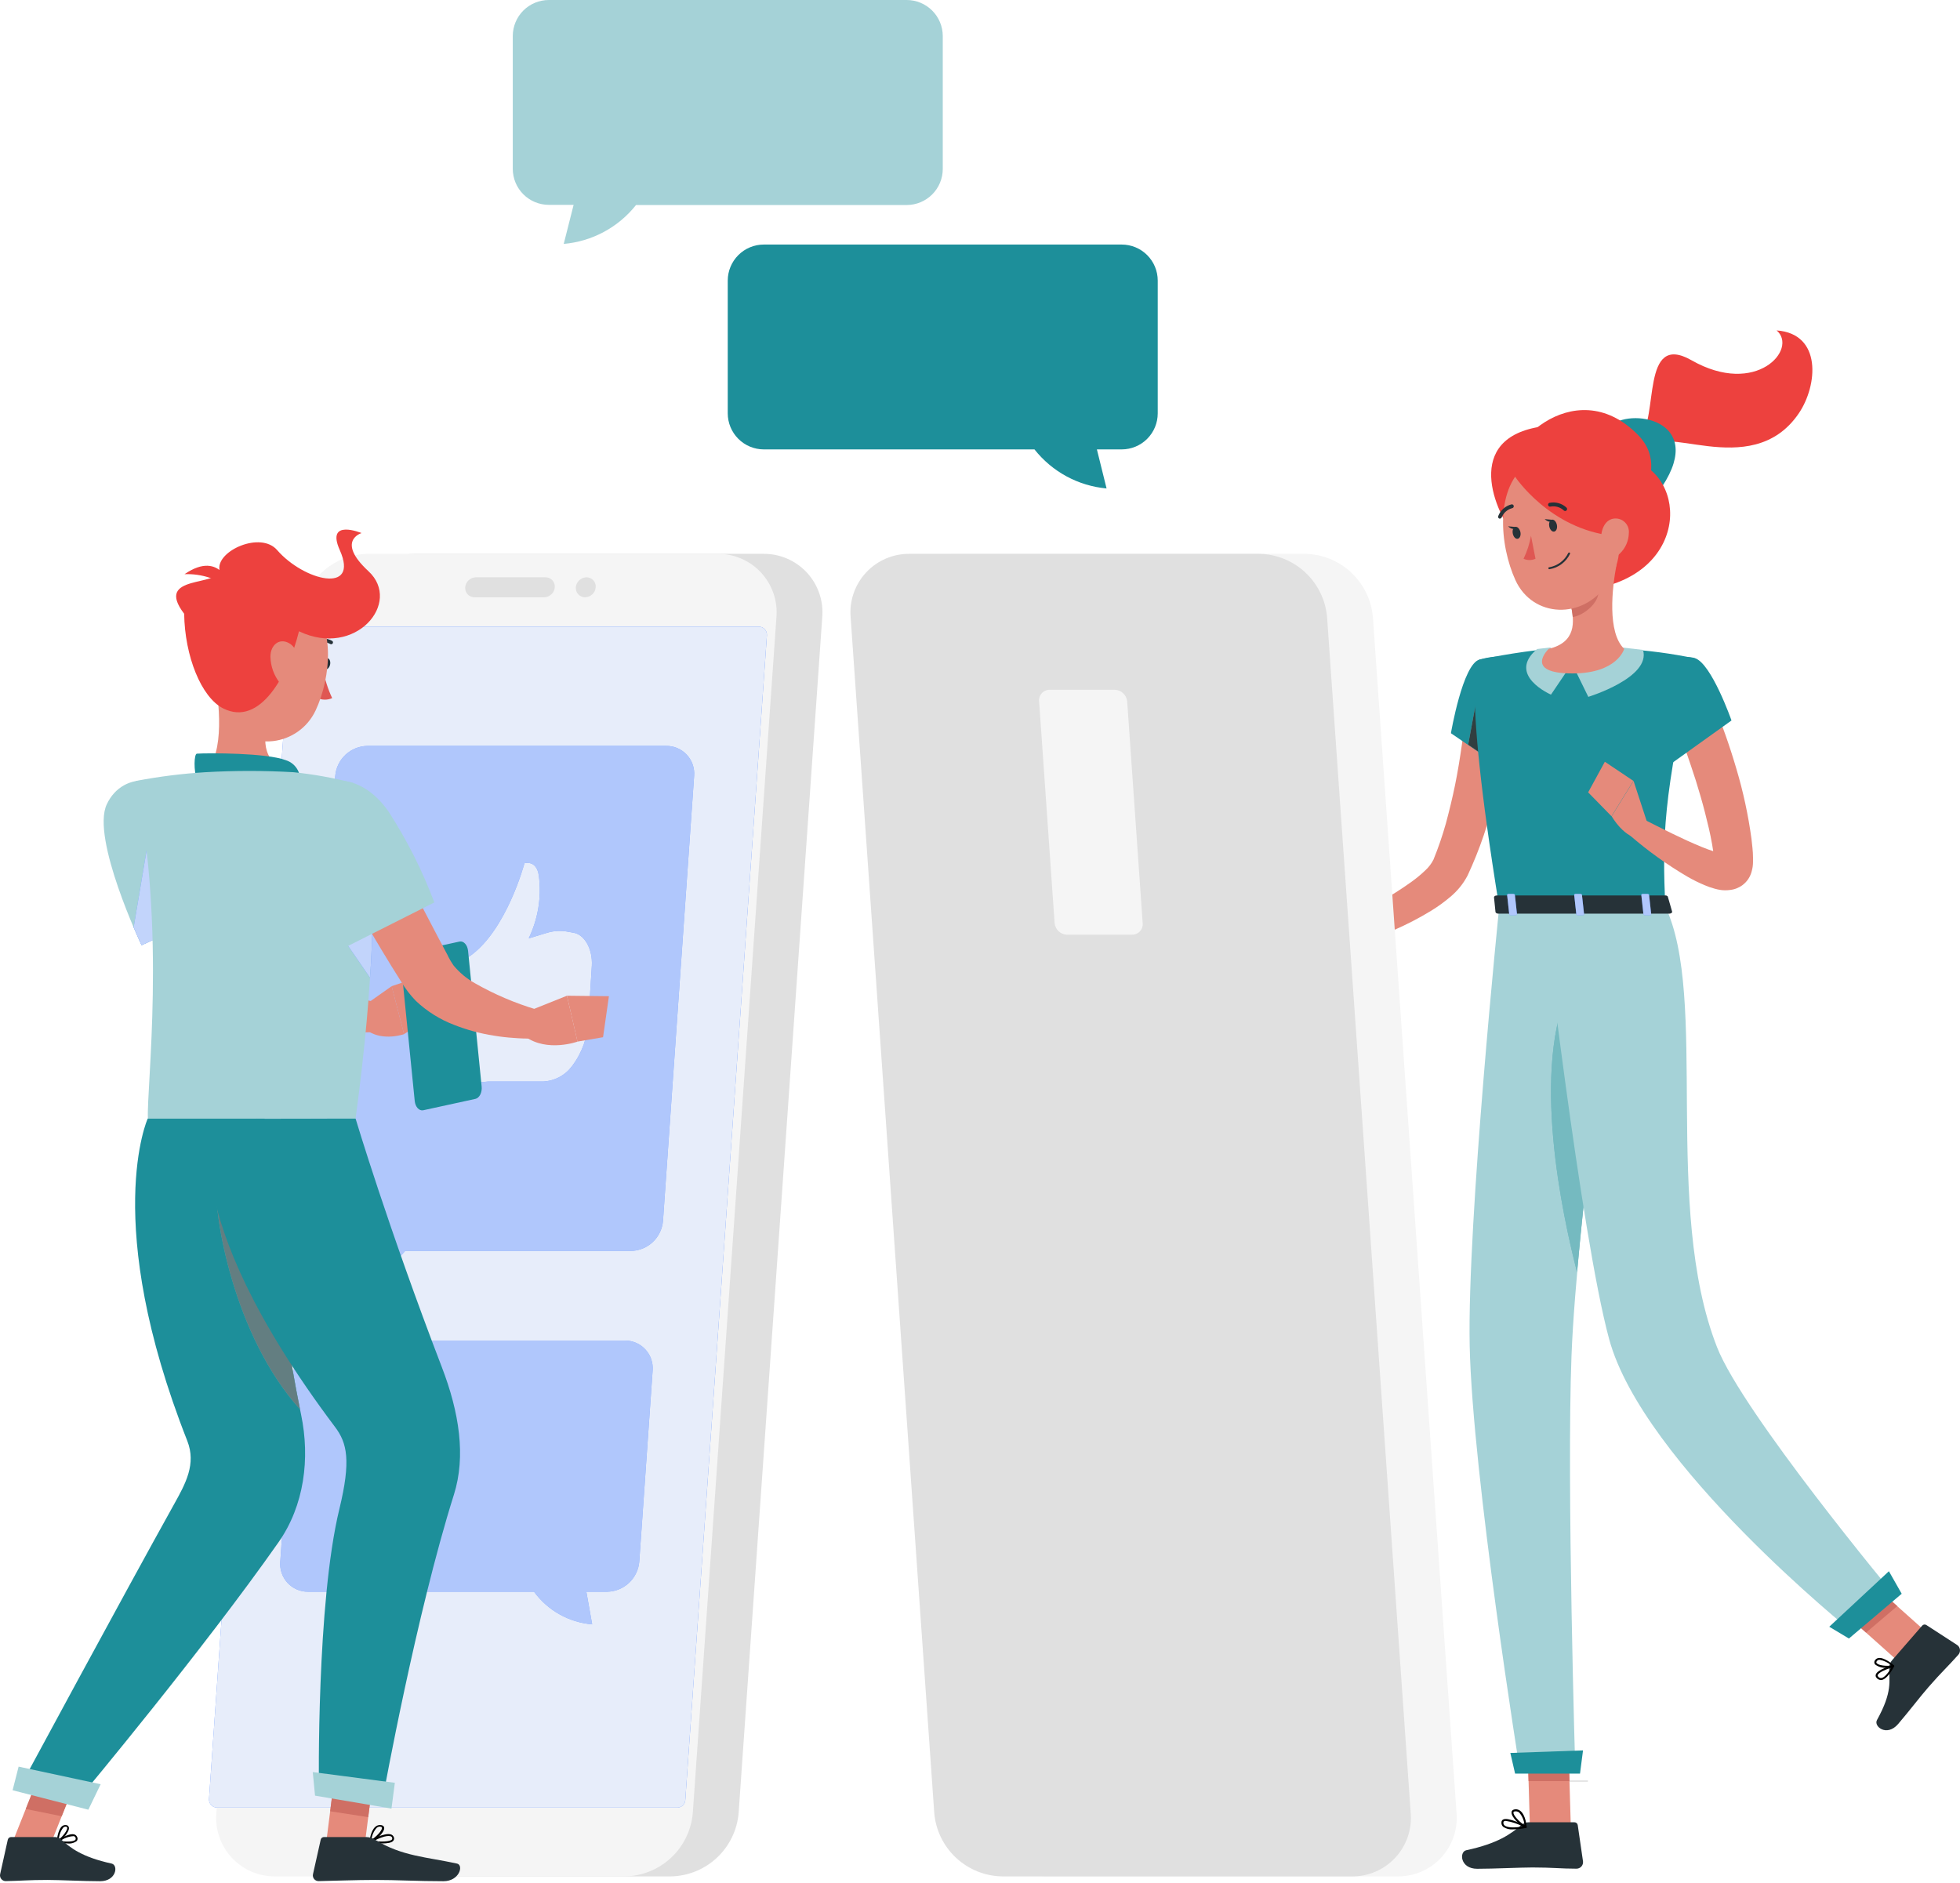 <?xml version="1.0" encoding="UTF-8"?> <svg xmlns="http://www.w3.org/2000/svg" width="1221" height="1173" viewBox="0 0 1221 1173" fill="none"> <path d="M989.185 1109.23H960.571V1110.05H989.185V1109.23Z" fill="#E0E0E0"></path> <path d="M717.73 1097.87H653.982V1098.69H717.73V1097.87Z" fill="#E0E0E0"></path> <path d="M441.534 603.528C450.827 603.528 458.36 595.995 458.36 586.702C458.36 577.41 450.827 569.876 441.534 569.876C432.241 569.876 424.708 577.41 424.708 586.702C424.708 595.995 432.241 603.528 441.534 603.528Z" fill="#E6E6E6"></path> <path d="M448.119 600.038C457.412 600.038 464.945 592.505 464.945 583.212C464.945 573.919 457.412 566.386 448.119 566.386C438.827 566.386 431.293 573.919 431.293 583.212C431.293 592.505 438.827 600.038 448.119 600.038Z" fill="#FAFAFA"></path> <path d="M748.813 849.661H660.634V1045.22H748.813V849.661Z" fill="#E6E6E6"></path> <path d="M858.66 820.817C869.389 820.817 878.087 812.119 878.087 801.39C878.087 790.66 869.389 781.962 858.66 781.962C847.931 781.962 839.233 790.66 839.233 801.39C839.233 812.119 847.931 820.817 858.66 820.817Z" fill="#F0F0F0"></path> <path d="M939.464 441.821C938.937 451.074 937.817 459.569 936.566 468.394C935.315 477.218 933.504 485.78 931.594 494.407C927.674 512.008 921.856 529.132 914.241 545.477C911.553 550.617 907.857 555.164 903.375 558.846C899.694 561.978 895.775 564.818 891.653 567.341C883.962 572.053 875.94 576.202 867.649 579.755C851.556 586.653 834.955 592.3 817.994 596.647L813.911 584.43C821.484 581.138 829.255 577.483 836.763 573.762C844.27 570.041 851.778 566.287 858.956 562.204C866.052 558.315 872.903 553.993 879.47 549.264C882.494 547.094 885.356 544.706 888.031 542.119C890.077 540.246 891.762 538.014 893.003 535.533C896.011 528.169 898.594 520.638 900.741 512.978C902.848 505.108 904.791 497.173 906.437 489.105C908.084 481.038 909.401 472.872 910.586 464.673C911.772 456.474 912.727 448.209 913.451 440.307L939.464 441.821Z" fill="#E58A7B"></path> <path d="M921.716 410.903C911.212 413.57 903.869 456.804 903.869 456.804L932.812 476.56C932.812 476.56 960.57 432.964 952.569 421.439C944.074 409.157 937.06 406.852 921.716 410.903Z" fill="#1D8F9A"></path> <path d="M922.671 420.419L914.604 463.982L930.87 475.013L922.671 420.419Z" fill="#A5D2D7"></path> <path opacity="0.7" d="M922.671 420.419L914.604 463.982L930.87 475.013L922.671 420.419Z" fill="black"></path> <path d="M819.871 583.772L801.794 565.464L799.423 591.279C799.423 591.279 812.957 600.433 822.473 595.527L819.871 583.772Z" fill="#E58A7B"></path> <path d="M780.523 562.731L779.7 584.431L799.423 591.28L801.794 565.464L780.523 562.731Z" fill="#E58A7B"></path> <path d="M978.549 1138.21H953.063L951.351 1079.2H976.837L978.549 1138.21Z" fill="#E58A7B"></path> <path d="M1203.41 1019.86L1183.98 1036.36L1139.53 996.683L1158.96 980.187L1203.41 1019.86Z" fill="#E58A7B"></path> <path d="M1178.68 1034.38L1197.42 1012.82C1197.73 1012.43 1198.17 1012.18 1198.66 1012.11C1199.15 1012.04 1199.64 1012.15 1200.05 1012.42L1219.25 1024.87C1219.72 1025.2 1220.12 1025.62 1220.42 1026.12C1220.71 1026.61 1220.9 1027.16 1220.97 1027.74C1221.04 1028.31 1220.99 1028.89 1220.81 1029.44C1220.64 1029.99 1220.36 1030.5 1219.97 1030.93C1213.39 1038.34 1209.67 1041.56 1201.4 1051.05C1196.3 1056.87 1189.45 1065.93 1182.44 1074.1C1175.42 1082.26 1167.06 1075.61 1169.27 1071.63C1179.14 1053.78 1176.77 1047.49 1176.94 1038.7C1176.98 1037.1 1177.6 1035.56 1178.68 1034.38Z" fill="#263238"></path> <path d="M952.174 1135.31H980.821C981.315 1135.3 981.794 1135.48 982.169 1135.8C982.545 1136.12 982.791 1136.56 982.863 1137.05L986.155 1159.71C986.216 1160.28 986.155 1160.86 985.977 1161.4C985.799 1161.95 985.507 1162.45 985.122 1162.88C984.737 1163.3 984.266 1163.64 983.74 1163.87C983.215 1164.1 982.647 1164.22 982.072 1164.22C972.194 1164.22 967.255 1163.46 954.677 1163.46C946.939 1163.46 930.903 1164.28 920.234 1164.28C909.566 1164.28 908.94 1153.68 913.418 1152.73C933.373 1148.45 941.242 1142.52 947.959 1136.86C949.149 1135.88 950.635 1135.33 952.174 1135.31Z" fill="#263238"></path> <path d="M951.351 1079.23L952.24 1109.66H977.726L976.869 1079.23H951.351Z" fill="#CF6F64"></path> <path d="M1158.99 980.187L1139.56 996.683L1162.48 1017.13L1181.91 1000.63L1158.99 980.187Z" fill="#CF6F64"></path> <path d="M921.716 410.902C921.716 410.902 909.599 415.183 933.899 564.707H1037.39C1035.65 522.593 1035.61 496.613 1055.73 410.145C1041.25 407.136 1026.57 405.189 1011.81 404.317C996.153 403.18 980.438 403.18 964.785 404.317C944.601 406.095 921.716 410.902 921.716 410.902Z" fill="#1D8F9A"></path> <path d="M980.097 415.051L989.448 434.149C989.448 434.149 1028.66 422.163 1023.53 404.909L1010.36 403.395L980.097 415.051Z" fill="#A5D2D7"></path> <path d="M979.372 413.273L966.201 432.766C966.201 432.766 938.279 420.649 957.541 404.35L965.74 403.395L979.372 413.273Z" fill="#A5D2D7"></path> <path d="M1021.42 272.607C1033.51 260.983 1021.91 206.357 1053.72 224.434C1094.16 247.483 1120.27 217.322 1106.77 205.863C1135.15 207.871 1132.39 240.173 1120.57 257.526C1090.57 301.682 1030.05 259.699 1029.69 282.123C1029.32 304.547 1021.42 272.607 1021.42 272.607Z" fill="#ED413E"></path> <path d="M1003.97 264.737C1017.83 253.773 1065.18 262.893 1032.71 307.049L1003.97 264.737Z" fill="#1D8F9A"></path> <path d="M1011.28 285.251C1051.65 291.277 1054.48 356.869 991.819 367.043L1011.28 285.251Z" fill="#ED413E"></path> <path d="M1007.13 351.336C1004.17 366.45 1001.2 394.142 1011.81 404.251C1011.81 404.251 1007.66 419.562 979.57 419.562C948.684 419.562 964.786 404.251 964.786 404.251C981.644 400.201 981.249 387.787 978.286 375.966L1007.13 351.336Z" fill="#E58A7B"></path> <path d="M995.375 361.511L978.286 376.065C979.036 378.8 979.522 381.601 979.734 384.429C986.32 383.474 995.046 376.395 995.737 369.677C996.116 366.956 995.993 364.189 995.375 361.511Z" fill="#CF6F64"></path> <path d="M943.416 333.819C929.487 315.873 911.344 269.577 965.642 265.132L943.416 333.819Z" fill="#ED413E"></path> <path d="M1006.11 312.745C1009.4 337.836 1011.38 348.373 1001.37 363.52C986.32 386.338 954.775 384.988 944.041 361.412C934.327 340.207 930.508 302.768 952.8 288.148C957.704 284.9 963.357 282.96 969.223 282.511C975.088 282.062 980.971 283.12 986.312 285.585C991.653 288.049 996.276 291.838 999.741 296.592C1003.21 301.346 1005.4 306.906 1006.11 312.745Z" fill="#E58A7B"></path> <path d="M933.998 564.575C933.998 564.575 913.912 760.856 915.559 838.565C917.304 919.402 946.939 1103.76 946.939 1103.76H981.381C981.381 1103.76 975.915 924.111 978.977 844.756C982.27 758.189 1009.8 564.575 1009.8 564.575H933.998Z" fill="#A5D2D7"></path> <path d="M984.278 1104.98H943.843L940.88 1092.11L986.155 1090.53L984.278 1104.98Z" fill="#1D8F9A"></path> <path d="M978.549 613.407C953.129 664.543 973.445 757.827 982.434 792.532C987.044 740.408 994.815 676.693 1000.87 629.903C997.021 603.43 990.271 589.831 978.549 613.407Z" fill="#1D8F9A"></path> <path opacity="0.4" d="M978.549 613.407C953.129 664.543 973.445 757.827 982.434 792.532C987.044 740.408 994.815 676.693 1000.87 629.903C997.021 603.43 990.271 589.831 978.549 613.407Z" fill="#FAFAFA"></path> <path d="M961.229 564.575C961.229 564.575 984.673 768.726 1002.39 834.153C1023.4 911.961 1153.85 1016.64 1153.85 1016.64L1180.36 994.115C1180.36 994.115 1085.73 880.416 1069.66 839.355C1035.35 751.9 1064.72 621.573 1037.29 564.509L961.229 564.575Z" fill="#A5D2D7"></path> <path d="M1184.68 992.93L1151.81 1020.82L1139.56 1013.48L1176.71 978.902L1184.68 992.93Z" fill="#1D8F9A"></path> <path d="M969.889 327.069C970.284 329.078 969.527 330.922 968.21 331.185C966.893 331.449 965.51 330 965.115 327.893C964.719 325.785 965.477 324.04 966.794 323.777C968.111 323.513 969.494 325.028 969.889 327.069Z" fill="#263238"></path> <path d="M947.169 331.547C947.564 333.555 946.807 335.399 945.49 335.663C944.172 335.926 942.789 334.477 942.394 332.37C941.999 330.263 942.724 328.518 944.041 328.254C945.358 327.991 946.708 329.505 947.169 331.547Z" fill="#263238"></path> <path d="M944.601 328.353L939.464 327.892C939.464 327.892 942.691 331.185 944.601 328.353Z" fill="#263238"></path> <path d="M953.755 333.819C952.865 338.772 951.303 343.58 949.112 348.11C950.279 348.648 951.548 348.926 952.833 348.926C954.118 348.926 955.387 348.648 956.554 348.11L953.755 333.819Z" fill="#DF5753"></path> <path d="M965.147 354.596C964.99 354.596 964.839 354.534 964.728 354.423C964.617 354.312 964.555 354.161 964.555 354.004C964.555 353.847 964.617 353.696 964.728 353.585C964.839 353.474 964.99 353.411 965.147 353.411C967.668 352.971 970.049 351.942 972.097 350.409C974.145 348.876 975.803 346.881 976.935 344.587C976.966 344.513 977.01 344.446 977.066 344.39C977.122 344.334 977.189 344.289 977.262 344.258C977.336 344.228 977.414 344.212 977.494 344.212C977.573 344.212 977.652 344.227 977.726 344.257C977.799 344.288 977.866 344.332 977.922 344.388C977.979 344.444 978.023 344.511 978.054 344.584C978.085 344.658 978.1 344.736 978.101 344.816C978.101 344.895 978.085 344.974 978.055 345.048C976.863 347.539 975.088 349.708 972.882 351.369C970.676 353.031 968.102 354.138 965.378 354.596H965.147Z" fill="#263238"></path> <path d="M943.877 297.039C943.877 297.039 965.312 329.539 1004.83 333.819C1004.83 333.819 1045.62 296.776 1020.53 271.092C979.899 229.538 931.43 282.485 943.877 297.039Z" fill="#ED413E"></path> <path d="M1014.7 332.14C1014.65 334.559 1014.12 336.942 1013.13 339.153C1012.15 341.363 1010.73 343.356 1008.97 345.014C1004.23 349.46 998.898 345.936 997.713 339.911C996.659 334.478 997.713 325.653 1003.8 323.447C1005.12 323.005 1006.52 322.9 1007.89 323.141C1009.25 323.382 1010.54 323.961 1011.62 324.826C1012.7 325.69 1013.55 326.812 1014.09 328.09C1014.63 329.368 1014.84 330.76 1014.7 332.14Z" fill="#E58A7B"></path> <path d="M975.092 318.376C974.791 318.38 974.498 318.274 974.269 318.08C973.166 317.04 971.835 316.275 970.382 315.846C968.929 315.417 967.395 315.336 965.905 315.61C965.751 315.655 965.59 315.668 965.432 315.649C965.273 315.629 965.12 315.578 964.981 315.498C964.843 315.418 964.722 315.311 964.626 315.183C964.53 315.055 964.461 314.909 964.423 314.754C964.342 314.444 964.387 314.115 964.547 313.838C964.707 313.56 964.97 313.357 965.279 313.272C967.157 312.887 969.1 312.959 970.945 313.48C972.79 314.001 974.483 314.958 975.882 316.269C976.107 316.497 976.233 316.804 976.233 317.125C976.233 317.445 976.107 317.753 975.882 317.981C975.679 318.21 975.396 318.351 975.092 318.376Z" fill="#263238"></path> <path d="M934.46 323.085C934.308 323.119 934.15 323.119 933.999 323.085C933.849 323.027 933.713 322.94 933.599 322.828C933.484 322.717 933.393 322.583 933.332 322.435C933.27 322.288 933.239 322.129 933.241 321.969C933.242 321.809 933.276 321.651 933.34 321.505C934.033 319.718 935.146 318.124 936.584 316.858C938.023 315.591 939.745 314.689 941.605 314.228C941.759 314.194 941.918 314.193 942.072 314.224C942.227 314.254 942.373 314.316 942.503 314.406C942.633 314.495 942.742 314.61 942.826 314.744C942.909 314.878 942.964 315.027 942.988 315.183C943.021 315.338 943.023 315.499 942.992 315.656C942.962 315.813 942.901 315.961 942.811 316.094C942.722 316.226 942.607 316.339 942.474 316.425C942.34 316.512 942.19 316.571 942.033 316.598C940.552 316.979 939.182 317.705 938.037 318.719C936.892 319.732 936.005 321.003 935.447 322.427C935.355 322.614 935.215 322.773 935.042 322.888C934.868 323.004 934.668 323.072 934.46 323.085Z" fill="#263238"></path> <path d="M1092.05 537.114V534.183C1092.05 530.232 1091.49 526.445 1091.1 522.625C1089.1 507.837 1085.95 493.228 1081.68 478.931C1077.54 464.77 1072.62 450.853 1066.93 437.244L1042.66 447.123C1047.56 459.833 1052.21 473.234 1056.46 486.405C1058.5 492.991 1060.44 499.576 1062.12 506.162C1063.8 512.747 1065.41 519.333 1066.56 525.918L1067.26 530.298C1064.98 529.54 1062.65 528.717 1060.27 527.729C1047.83 522.658 1035.12 516.073 1022.57 509.751L1015.3 520.386C1026.46 530.082 1038.5 538.724 1051.25 546.202C1054.68 548.186 1058.23 549.946 1061.89 551.47C1063.94 552.359 1066.05 553.097 1068.21 553.676C1069.5 554.04 1070.81 554.315 1072.13 554.499C1073.89 554.724 1075.67 554.724 1077.43 554.499C1080.33 554.244 1083.11 553.196 1085.46 551.47C1088.39 549.296 1090.45 546.159 1091.29 542.612C1091.79 540.822 1092.05 538.972 1092.05 537.114ZM1074.33 532.207H1074.93C1075.29 532.174 1074.83 532.24 1074.17 532.207H1074.33Z" fill="#E58A7B"></path> <path d="M1055.83 410.013C1066.2 413.306 1078.65 448.868 1078.65 448.868L1038.44 477.647C1038.44 477.647 1023.76 447.847 1028.14 434.446C1032.55 420.484 1043.91 406.424 1055.83 410.013Z" fill="#1D8F9A"></path> <path d="M1171.7 1046.67C1171.18 1046.65 1170.66 1046.52 1170.2 1046.28C1169.73 1046.04 1169.32 1045.7 1169 1045.28C1168.75 1045.02 1168.57 1044.7 1168.49 1044.34C1168.41 1043.99 1168.43 1043.62 1168.54 1043.28C1169.46 1040.15 1178.42 1037.61 1179.31 1037.35C1179.42 1037.31 1179.55 1037.31 1179.67 1037.35C1179.78 1037.38 1179.89 1037.45 1179.97 1037.55C1180.02 1037.65 1180.05 1037.76 1180.05 1037.88C1180.05 1037.99 1180.02 1038.1 1179.97 1038.21C1178.39 1041.2 1175.22 1046.27 1172.03 1046.67H1171.7ZM1178.29 1038.93C1174.76 1040.05 1170.22 1041.99 1169.73 1043.64C1169.67 1043.79 1169.67 1043.95 1169.71 1044.1C1169.75 1044.25 1169.84 1044.39 1169.96 1044.49C1170.18 1044.82 1170.49 1045.08 1170.85 1045.25C1171.21 1045.41 1171.6 1045.48 1172 1045.45C1173.68 1045.25 1175.98 1042.85 1178.25 1038.93H1178.29Z" fill="black"></path> <path d="M1175.46 1039.03C1172.82 1039.3 1170.18 1038.56 1168.08 1036.95C1167.77 1036.58 1167.61 1036.12 1167.61 1035.64C1167.61 1035.16 1167.77 1034.69 1168.08 1034.32C1168.34 1033.94 1168.68 1033.63 1169.07 1033.39C1169.46 1033.15 1169.9 1033 1170.35 1032.94C1173.97 1032.51 1179.57 1037.25 1179.8 1037.48C1179.89 1037.54 1179.95 1037.63 1179.99 1037.73C1180.02 1037.83 1180.03 1037.94 1180 1038.04C1179.98 1038.15 1179.94 1038.25 1179.87 1038.33C1179.8 1038.41 1179.71 1038.47 1179.6 1038.5C1178.25 1038.88 1176.86 1039.06 1175.46 1039.03ZM1170.98 1034.09H1170.58C1170.29 1034.12 1170.01 1034.22 1169.76 1034.37C1169.51 1034.53 1169.3 1034.73 1169.13 1034.98C1168.71 1035.6 1168.87 1035.97 1169.13 1036.2C1170.22 1037.61 1175.22 1038.14 1178.29 1037.61C1176.24 1035.82 1173.75 1034.61 1171.08 1034.09H1170.98Z" fill="black"></path> <path d="M942.625 1139.72C940.441 1139.92 938.255 1139.36 936.434 1138.14C936.025 1137.78 935.711 1137.32 935.521 1136.81C935.332 1136.3 935.272 1135.75 935.348 1135.21C935.368 1134.88 935.472 1134.55 935.65 1134.27C935.829 1133.99 936.076 1133.76 936.369 1133.6C939.497 1131.92 949.54 1137.09 950.791 1137.68C950.902 1137.74 950.994 1137.83 951.052 1137.94C951.111 1138.05 951.135 1138.18 951.12 1138.3C951.108 1138.43 951.056 1138.54 950.973 1138.63C950.889 1138.72 950.779 1138.78 950.659 1138.8C948.018 1139.37 945.327 1139.68 942.625 1139.72ZM938.081 1134.45C937.694 1134.43 937.307 1134.51 936.961 1134.68C936.843 1134.74 936.743 1134.83 936.673 1134.94C936.603 1135.05 936.566 1135.18 936.566 1135.31C936.502 1135.66 936.532 1136.03 936.653 1136.37C936.775 1136.71 936.983 1137.02 937.258 1137.25C938.805 1138.63 942.987 1138.9 948.651 1137.94C945.351 1136.19 941.777 1135.01 938.081 1134.45Z" fill="black"></path> <path d="M950.462 1138.83H950.198C947.169 1137.45 941.176 1131.98 941.637 1128.95C941.637 1128.26 942.23 1127.41 943.909 1127.24C944.501 1127.18 945.1 1127.24 945.667 1127.42C946.235 1127.6 946.757 1127.9 947.202 1128.29C950.494 1130.96 951.021 1137.81 951.021 1138.17C951.038 1138.27 951.025 1138.38 950.984 1138.47C950.943 1138.56 950.876 1138.64 950.791 1138.7C950.698 1138.78 950.583 1138.82 950.462 1138.83ZM944.403 1128.49H944.041C942.921 1128.49 942.855 1129.02 942.822 1129.18C942.559 1130.9 946.609 1135.24 949.704 1137.12C949.474 1134.21 948.321 1131.45 946.411 1129.25C945.863 1128.79 945.181 1128.53 944.469 1128.49H944.403Z" fill="black"></path> <path d="M1026.2 512.682L1017.63 486.504L1004 508.533C1004 508.533 1012.04 522.791 1022.64 522.56L1026.2 512.682Z" fill="#E58A7B"></path> <path d="M999.754 474.584L989.349 493.649L1003.9 508.532L1017.54 486.504L999.754 474.584Z" fill="#E58A7B"></path> <path d="M967.387 323.875L962.283 323.414C962.283 323.414 965.51 326.707 967.387 323.875Z" fill="#263238"></path> <path d="M1038.94 558.484L1041.61 567.769C1041.97 568.461 1041.11 569.218 1039.89 569.218H933.406C932.451 569.218 931.693 568.757 931.628 568.164L930.706 559.076C930.706 558.418 931.43 557.891 932.451 557.891H1037.26C1037.57 557.843 1037.88 557.872 1038.17 557.975C1038.47 558.079 1038.73 558.254 1038.94 558.484Z" fill="#263238"></path> <path d="M1024.88 570.206H1027.68C1028.24 570.206 1028.66 569.909 1028.63 569.58L1027.31 557.528C1027.31 557.166 1026.79 556.903 1026.23 556.903H1023.43C1022.87 556.903 1022.44 557.166 1022.47 557.528L1023.79 569.58C1023.82 569.909 1024.32 570.206 1024.88 570.206Z" fill="#407BFF"></path> <path opacity="0.6" d="M1024.88 570.206H1027.68C1028.24 570.206 1028.66 569.909 1028.63 569.58L1027.31 557.528C1027.31 557.166 1026.79 556.903 1026.23 556.903H1023.43C1022.87 556.903 1022.44 557.166 1022.47 557.528L1023.79 569.58C1023.82 569.909 1024.32 570.206 1024.88 570.206Z" fill="#FAFAFA"></path> <path d="M941.275 570.206H944.074C944.634 570.206 945.062 569.909 945.029 569.58L943.712 557.528C943.712 557.166 943.185 556.903 942.625 556.903H939.826C939.266 556.903 938.838 557.166 938.871 557.528L940.188 569.58C940.221 569.909 940.584 570.206 941.275 570.206Z" fill="#407BFF"></path> <path opacity="0.6" d="M941.275 570.206H944.074C944.634 570.206 945.062 569.909 945.029 569.58L943.712 557.528C943.712 557.166 943.185 556.903 942.625 556.903H939.826C939.266 556.903 938.838 557.166 938.871 557.528L940.188 569.58C940.221 569.909 940.584 570.206 941.275 570.206Z" fill="#FAFAFA"></path> <path d="M983.06 570.206H985.892C986.451 570.206 986.879 569.909 986.814 569.58L985.496 557.528C985.496 557.166 984.97 556.903 984.41 556.903H981.611C981.051 556.903 980.623 557.166 980.656 557.528L981.973 569.58C982.063 569.787 982.218 569.959 982.413 570.072C982.609 570.185 982.835 570.231 983.06 570.206Z" fill="#407BFF"></path> <path opacity="0.6" d="M983.06 570.206H985.892C986.451 570.206 986.879 569.909 986.814 569.58L985.496 557.528C985.496 557.166 984.97 556.903 984.41 556.903H981.611C981.051 556.903 980.623 557.166 980.656 557.528L981.973 569.58C982.063 569.787 982.218 569.959 982.413 570.072C982.609 570.185 982.835 570.231 983.06 570.206Z" fill="#FAFAFA"></path> <path d="M652.797 1169.03H870.612C875.693 1169.08 880.73 1168.08 885.4 1166.08C890.07 1164.08 894.27 1161.12 897.73 1157.4C901.19 1153.68 903.834 1149.28 905.492 1144.47C907.151 1139.67 907.787 1134.58 907.36 1129.51L855.268 384.56C854.365 373.908 849.541 363.97 841.73 356.671C833.92 349.371 823.678 345.229 812.989 345.047H595.174C590.093 344.988 585.056 345.992 580.386 347.994C575.716 349.996 571.517 352.952 568.056 356.672C564.596 360.393 561.952 364.796 560.294 369.598C558.635 374.401 557.999 379.497 558.427 384.56L610.518 1129.55C611.429 1140.19 616.257 1150.12 624.066 1157.41C631.876 1164.71 642.113 1168.84 652.797 1169.03Z" fill="#F5F5F5"></path> <path d="M624.282 1169.03H842.064C847.145 1169.08 852.182 1168.08 856.852 1166.08C861.522 1164.08 865.722 1161.12 869.182 1157.4C872.642 1153.68 875.286 1149.28 876.944 1144.47C878.603 1139.67 879.239 1134.58 878.811 1129.51L826.72 384.56C825.817 373.908 820.992 363.97 813.182 356.671C805.371 349.371 795.13 345.229 784.441 345.047H566.659C561.578 344.988 556.541 345.992 551.871 347.994C547.201 349.996 543.002 352.952 539.541 356.672C536.081 360.393 533.437 364.796 531.779 369.598C530.12 374.401 529.484 379.497 529.912 384.56L582.003 1129.51C582.907 1140.16 587.731 1150.1 595.541 1157.4C603.352 1164.7 613.593 1168.84 624.282 1169.03Z" fill="#E0E0E0"></path> <path d="M664.717 582.323H705.02C705.969 582.362 706.914 582.196 707.793 581.835C708.671 581.475 709.46 580.929 710.108 580.234C710.755 579.54 711.245 578.714 711.543 577.813C711.841 576.912 711.941 575.957 711.836 575.013L702.188 437.047C702.025 435.072 701.131 433.229 699.682 431.878C698.233 430.526 696.333 429.763 694.352 429.737H654.114C653.169 429.703 652.227 429.873 651.352 430.235C650.478 430.598 649.693 431.145 649.049 431.839C648.405 432.532 647.919 433.357 647.622 434.256C647.326 435.154 647.226 436.106 647.331 437.047L656.979 575.013C657.141 576.971 658.02 578.801 659.448 580.15C660.877 581.499 662.753 582.273 664.717 582.323Z" fill="#F5F5F5"></path> <path d="M417.859 1169.03H200.043C194.963 1169.08 189.926 1168.08 185.256 1166.08C180.586 1164.08 176.386 1161.12 172.926 1157.4C169.466 1153.68 166.822 1149.28 165.163 1144.47C163.505 1139.67 162.869 1134.58 163.296 1129.51L215.388 384.56C216.298 373.911 221.125 363.977 228.934 356.679C236.743 349.381 246.98 345.237 257.667 345.047H475.482C480.563 344.988 485.6 345.992 490.269 347.994C494.939 349.996 499.139 352.952 502.599 356.672C506.06 360.393 508.704 364.796 510.362 369.598C512.02 374.401 512.656 379.497 512.229 384.56L460.138 1129.51C459.234 1140.16 454.41 1150.1 446.6 1157.4C438.789 1164.7 428.548 1168.84 417.859 1169.03Z" fill="#E0E0E0"></path> <path d="M389.311 1169.03H171.528C166.447 1169.08 161.411 1168.08 156.741 1166.08C152.071 1164.08 147.871 1161.12 144.411 1157.4C140.951 1153.68 138.306 1149.28 136.648 1144.47C134.99 1139.67 134.354 1134.58 134.781 1129.51L186.872 384.56C187.776 373.908 192.6 363.97 200.41 356.671C208.221 349.371 218.462 345.229 229.151 345.047H446.934C452.014 344.988 457.051 345.992 461.721 347.994C466.391 349.996 470.591 352.952 474.051 356.672C477.511 360.393 480.155 364.796 481.814 369.598C483.472 374.401 484.108 379.497 483.681 384.56L431.59 1129.51C430.686 1140.16 425.862 1150.1 418.051 1157.4C410.241 1164.7 400 1168.84 389.311 1169.03Z" fill="#F5F5F5"></path> <path d="M421.975 1126.15H135.209C134.522 1126.15 133.842 1126.01 133.212 1125.73C132.582 1125.46 132.016 1125.06 131.547 1124.55C131.078 1124.05 130.717 1123.46 130.486 1122.81C130.255 1122.16 130.159 1121.47 130.204 1120.79L180.945 395.098C181.037 393.825 181.608 392.635 182.543 391.767C183.478 390.899 184.708 390.419 185.983 390.422H472.716C473.406 390.42 474.09 390.561 474.723 390.834C475.357 391.108 475.928 391.509 476.4 392.012C476.873 392.515 477.237 393.11 477.469 393.76C477.702 394.41 477.799 395.1 477.754 395.789L426.914 1121.48C426.831 1122.74 426.276 1123.92 425.361 1124.78C424.445 1125.65 423.236 1126.14 421.975 1126.15Z" fill="#407BFF"></path> <path opacity="0.9" d="M421.975 1126.15H135.209C134.522 1126.15 133.842 1126.01 133.212 1125.73C132.582 1125.46 132.016 1125.06 131.547 1124.55C131.078 1124.05 130.717 1123.46 130.486 1122.81C130.255 1122.16 130.159 1121.47 130.204 1120.79L180.945 395.098C181.037 393.825 181.608 392.635 182.543 391.767C183.478 390.899 184.708 390.419 185.983 390.422H472.716C473.406 390.42 474.09 390.561 474.723 390.834C475.357 391.108 475.928 391.509 476.4 392.012C476.873 392.515 477.237 393.11 477.469 393.76C477.702 394.41 477.799 395.1 477.754 395.789L426.914 1121.48C426.831 1122.74 426.276 1123.92 425.361 1124.78C424.445 1125.65 423.236 1126.14 421.975 1126.15Z" fill="#FAFAFA"></path> <path d="M414.994 464.706H228.855C223.795 464.794 218.948 466.755 215.25 470.209C211.552 473.664 209.266 478.367 208.835 483.409L189.441 760.659C189.238 763.058 189.54 765.472 190.327 767.747C191.113 770.022 192.367 772.107 194.007 773.869C195.648 775.63 197.639 777.029 199.852 777.975C202.066 778.921 204.452 779.393 206.859 779.362H219.767L213.181 799.678C228.411 798.306 242.493 791.011 252.398 779.362H392.999C398.058 779.274 402.906 777.314 406.604 773.859C410.302 770.404 412.587 765.701 413.019 760.659L432.413 483.409C432.61 481.012 432.305 478.6 431.516 476.327C430.728 474.054 429.474 471.971 427.834 470.211C426.195 468.45 424.206 467.051 421.995 466.104C419.784 465.156 417.4 464.68 414.994 464.706Z" fill="#407BFF"></path> <path opacity="0.6" d="M414.994 464.706H228.855C223.795 464.794 218.948 466.755 215.25 470.209C211.552 473.664 209.266 478.367 208.835 483.409L189.441 760.659C189.238 763.058 189.54 765.472 190.327 767.747C191.113 770.022 192.367 772.107 194.007 773.869C195.648 775.63 197.639 777.029 199.852 777.975C202.066 778.921 204.452 779.393 206.859 779.362H219.767L213.181 799.678C228.411 798.306 242.493 791.011 252.398 779.362H392.999C398.058 779.274 402.906 777.314 406.604 773.859C410.302 770.404 412.587 765.701 413.019 760.659L432.413 483.409C432.61 481.012 432.305 478.6 431.516 476.327C430.728 474.054 429.474 471.971 427.834 470.211C426.195 468.45 424.206 467.051 421.995 466.104C419.784 465.156 417.4 464.68 414.994 464.706Z" fill="#FAFAFA"></path> <path d="M203.007 835.173H389.146C391.553 835.142 393.94 835.614 396.153 836.56C398.367 837.506 400.358 838.905 401.998 840.667C403.639 842.428 404.893 844.513 405.679 846.788C406.466 849.063 406.767 851.478 406.565 853.876L398.234 972.975C397.803 978.017 395.518 982.72 391.82 986.175C388.122 989.63 383.274 991.59 378.214 991.678H365.274L368.896 1011.99C361.756 1011.4 354.828 1009.28 348.579 1005.77C342.33 1002.27 336.907 997.459 332.676 991.678H192.009C189.602 991.709 187.216 991.237 185.002 990.291C182.789 989.345 180.798 987.946 179.157 986.185C177.517 984.423 176.263 982.338 175.477 980.063C174.69 977.788 174.388 975.374 174.591 972.975L182.921 853.876C183.354 848.823 185.649 844.111 189.36 840.654C193.072 837.198 197.936 835.245 203.007 835.173Z" fill="#407BFF"></path> <path opacity="0.6" d="M203.007 835.173H389.146C391.553 835.142 393.94 835.614 396.153 836.56C398.367 837.506 400.358 838.905 401.998 840.667C403.639 842.428 404.893 844.513 405.679 846.788C406.466 849.063 406.767 851.478 406.565 853.876L398.234 972.975C397.803 978.017 395.518 982.72 391.82 986.175C388.122 989.63 383.274 991.59 378.214 991.678H365.274L368.896 1011.99C361.756 1011.4 354.828 1009.28 348.579 1005.77C342.33 1002.27 336.907 997.459 332.676 991.678H192.009C189.602 991.709 187.216 991.237 185.002 990.291C182.789 989.345 180.798 987.946 179.157 986.185C177.517 984.423 176.263 982.338 175.477 980.063C174.69 977.788 174.388 975.374 174.591 972.975L182.921 853.876C183.354 848.823 185.649 844.111 189.36 840.654C193.072 837.198 197.936 835.245 203.007 835.173Z" fill="#FAFAFA"></path> <path d="M371.102 365.89C370.972 367.56 370.225 369.121 369.008 370.271C367.791 371.421 366.19 372.078 364.516 372.114C363.715 372.126 362.92 371.97 362.183 371.656C361.445 371.341 360.782 370.876 360.236 370.29C359.69 369.703 359.273 369.009 359.012 368.251C358.751 367.493 358.652 366.689 358.721 365.89C358.866 364.226 359.616 362.673 360.83 361.526C362.044 360.379 363.637 359.717 365.307 359.667C366.108 359.655 366.903 359.811 367.64 360.125C368.377 360.439 369.041 360.905 369.587 361.491C370.133 362.078 370.55 362.772 370.811 363.53C371.072 364.288 371.171 365.092 371.102 365.89Z" fill="#E0E0E0"></path> <path d="M339.03 372.114H295.599C294.799 372.121 294.006 371.962 293.271 371.646C292.537 371.33 291.876 370.864 291.33 370.279C290.785 369.694 290.368 369.001 290.105 368.246C289.842 367.49 289.74 366.688 289.804 365.891C289.941 364.224 290.689 362.667 291.905 361.518C293.12 360.37 294.717 359.711 296.389 359.667H339.821C340.62 359.66 341.413 359.82 342.148 360.136C342.883 360.452 343.544 360.917 344.089 361.503C344.634 362.088 345.051 362.78 345.314 363.536C345.577 364.291 345.68 365.093 345.616 365.891C345.478 367.557 344.73 369.115 343.515 370.263C342.299 371.412 340.702 372.071 339.03 372.114Z" fill="#E0E0E0"></path> <path d="M107.155 515.184L112.324 525.293C114.135 528.586 115.979 532.175 117.889 535.566C121.709 542.382 125.594 549.132 129.677 555.685C137.47 568.591 146.396 580.778 156.348 592.103C158.818 594.572 161.485 597.536 163.197 598.886C165.59 600.816 168.146 602.535 170.837 604.023C177.249 607.405 183.921 610.268 190.791 612.584C205.593 617.498 220.665 621.554 235.934 624.734L234.881 642.877C217.733 643.882 200.526 642.877 183.612 639.881C174.601 638.32 165.774 635.838 157.27 632.472C152.539 630.583 148.015 628.211 143.77 625.393C141.573 623.929 139.483 622.311 137.514 620.552L132.311 615.975C119.747 603.785 108.591 590.221 99.055 575.54C94.28 568.395 89.769 561.151 85.653 553.709C83.579 549.988 81.537 546.235 79.594 542.448C77.652 538.661 75.808 534.974 73.865 530.693L107.155 515.184Z" fill="#E58A7B"></path> <path d="M229.349 624.734L244.002 614.395L251.74 644.293C251.74 644.293 238.832 648.837 229.119 642.285L229.349 624.734Z" fill="#E58A7B"></path> <path d="M264.219 607.612L269.422 632.636L251.707 644.293L243.969 614.395L264.219 607.612Z" fill="#E58A7B"></path> <path d="M357.306 581.105L353.321 580.381C349.159 579.66 344.887 579.92 340.842 581.138L329.35 584.628C335.216 572.504 337.413 558.931 335.672 545.576C334.289 535.5 326.716 537.805 326.716 537.805C326.716 537.805 315.619 579.689 292.57 595.758L285.326 600.796L295.665 674.586L304.194 673.796C307.486 673.796 326.222 673.796 338.307 673.796C341.858 673.643 345.329 672.694 348.464 671.018C351.599 669.342 354.317 666.983 356.417 664.115C362.574 655.967 366.101 646.134 366.525 635.929L368.699 601.586C369.226 591.444 364.352 582.323 357.306 581.105Z" fill="#407BFF"></path> <path opacity="0.9" d="M357.306 581.105L353.321 580.381C349.159 579.66 344.887 579.92 340.842 581.138L329.35 584.628C335.216 572.504 337.413 558.931 335.672 545.576C334.289 535.5 326.716 537.805 326.716 537.805C326.716 537.805 315.619 579.689 292.57 595.758L285.326 600.796L295.665 674.586L304.194 673.796C307.486 673.796 326.222 673.796 338.307 673.796C341.858 673.643 345.329 672.694 348.464 671.018C351.599 669.342 354.317 666.983 356.417 664.115C362.574 655.967 366.101 646.134 366.525 635.929L368.699 601.586C369.226 591.444 364.352 582.323 357.306 581.105Z" fill="#FAFAFA"></path> <path d="M263.659 691.709L296.126 684.629C298.661 684.103 300.439 680.612 300.044 676.891L291.582 592.366C291.187 588.646 288.816 586.077 286.28 586.604L253.814 593.684C251.278 594.21 249.5 597.701 249.896 601.422L258.358 685.946C258.753 689.667 261.124 692.236 263.659 691.709Z" fill="#1D8F9A"></path> <path d="M201.097 413.076C200.702 414.986 201.393 416.731 202.645 416.994C203.896 417.258 205.246 415.941 205.641 414.031C206.036 412.121 205.345 410.343 204.093 410.079C202.842 409.816 201.492 411.166 201.097 413.076Z" fill="#263238"></path> <path d="M201.229 416.698C202.288 423.009 204.205 429.147 206.925 434.94C205.433 435.604 203.812 435.932 202.178 435.897C200.544 435.863 198.939 435.469 197.475 434.742L201.229 416.698Z" fill="#DF5753"></path> <path d="M206.299 401.386C206.076 401.382 205.859 401.314 205.674 401.189C204.41 400.505 203.002 400.13 201.565 400.096C200.128 400.061 198.704 400.368 197.409 400.991C197.134 401.115 196.82 401.126 196.537 401.021C196.254 400.916 196.023 400.705 195.894 400.431C195.829 400.294 195.793 400.144 195.788 399.992C195.783 399.84 195.809 399.688 195.865 399.546C195.92 399.405 196.004 399.276 196.111 399.167C196.218 399.059 196.346 398.974 196.487 398.917C198.128 398.135 199.933 397.76 201.75 397.823C203.567 397.886 205.342 398.385 206.925 399.279C207.053 399.359 207.163 399.464 207.249 399.588C207.335 399.712 207.396 399.851 207.426 399.999C207.457 400.147 207.458 400.299 207.428 400.447C207.399 400.595 207.339 400.735 207.254 400.859C207.153 401.021 207.012 401.155 206.845 401.247C206.678 401.339 206.49 401.387 206.299 401.386Z" fill="#263238"></path> <path d="M133.333 419.2C136.625 436.883 140.247 469.316 127.867 481.104C127.867 481.104 132.707 499.083 165.602 499.083C201.822 499.083 182.856 481.104 182.856 481.104C163.099 476.396 163.659 461.776 167.083 448.177L133.333 419.2Z" fill="#E58A7B"></path> <path d="M122.862 486.175C120.491 480.38 120.886 469.711 122.631 469.547C129.48 469.086 166.029 468.987 178.114 473.63C179.712 474.134 181.194 474.951 182.474 476.033C183.754 477.115 184.805 478.44 185.568 479.932C186.331 481.424 186.79 483.053 186.918 484.724C187.046 486.395 186.84 488.075 186.313 489.666L122.862 486.175Z" fill="#1D8F9A"></path> <path d="M42.09 1148.48C39.965 1148.47 37.846 1148.24 35.768 1147.79C35.661 1147.77 35.563 1147.72 35.486 1147.64C35.41 1147.56 35.359 1147.47 35.34 1147.36C35.325 1147.25 35.339 1147.14 35.379 1147.03C35.419 1146.93 35.485 1146.84 35.571 1146.77C35.867 1146.57 42.551 1142.03 46.074 1142.82C46.455 1142.9 46.814 1143.06 47.126 1143.29C47.438 1143.53 47.697 1143.82 47.885 1144.17C48.172 1144.56 48.326 1145.04 48.326 1145.53C48.326 1146.02 48.172 1146.5 47.885 1146.9C47.074 1147.54 46.143 1148 45.147 1148.27C44.152 1148.55 43.113 1148.62 42.09 1148.48ZM37.382 1146.96C41.004 1147.56 45.943 1147.56 46.996 1146.17C46.996 1146.17 47.392 1145.65 46.996 1144.73C46.89 1144.52 46.74 1144.35 46.558 1144.21C46.376 1144.08 46.166 1143.98 45.943 1143.94C42.844 1144.09 39.862 1145.17 37.382 1147.03V1146.96Z" fill="black"></path> <path d="M35.9 1147.89H35.603C35.512 1147.84 35.438 1147.76 35.391 1147.66C35.344 1147.57 35.326 1147.46 35.34 1147.36C35.34 1147.06 35.933 1140.08 38.633 1137.78C38.974 1137.5 39.369 1137.29 39.794 1137.16C40.218 1137.04 40.663 1137 41.102 1137.05C41.532 1137.06 41.946 1137.21 42.276 1137.49C42.605 1137.77 42.83 1138.15 42.913 1138.57C43.407 1141.27 38.567 1146.54 36.097 1147.92L35.9 1147.89ZM40.773 1138.01C40.3 1138.01 39.844 1138.19 39.489 1138.5C37.778 1140.67 36.777 1143.32 36.624 1146.08C39.094 1144.2 42.189 1140.21 41.892 1138.6C41.892 1138.6 41.892 1138.11 41.036 1138.01H40.773Z" fill="black"></path> <path d="M7.978 1147.29H32.179L54.471 1091.28H30.302L7.978 1147.29Z" fill="#E58A7B"></path> <path d="M34.089 1144.5H6.924C6.439 1144.5 5.969 1144.67 5.593 1144.97C5.216 1145.28 4.954 1145.7 4.849 1146.17L0.075 1167.68C-0.034 1168.2 -0.024 1168.74 0.105 1169.26C0.234 1169.78 0.479 1170.26 0.821 1170.67C1.163 1171.09 1.593 1171.41 2.079 1171.64C2.566 1171.86 3.096 1171.97 3.631 1171.96C13.114 1171.79 17.724 1171.23 29.677 1171.23C37.019 1171.23 52.166 1172.02 62.341 1172.02C72.515 1172.02 73.799 1162.14 69.651 1161.06C51.014 1156.97 44 1151.34 38.04 1146.01C36.958 1145.03 35.549 1144.49 34.089 1144.5Z" fill="#263238"></path> <path d="M231.029 504.647C238.24 517.818 245.352 531.319 252.366 544.687L273.373 584.826L278.642 594.704C279.756 597.098 281.078 599.39 282.593 601.553C286.272 605.987 290.737 609.704 295.764 612.518C307.934 619.462 320.86 624.986 334.289 628.982L332.248 647.026C328.117 647.114 323.984 646.982 319.867 646.631C315.773 646.371 311.696 645.898 307.651 645.215C299.279 643.924 291.075 641.716 283.186 638.63C274.201 635.256 265.984 630.117 259.017 623.516C255.551 619.928 252.512 615.95 249.962 611.662L243.772 601.784C235.671 588.613 227.868 575.376 220.36 562.073C212.886 548.672 205.642 535.237 198.694 521.506L231.029 504.647Z" fill="#E58A7B"></path> <path d="M66.49 501.157C56.611 522.264 88.189 588.909 88.189 588.909L142.124 563.884C136.238 544.976 128.906 526.548 120.194 508.763C106.101 480.808 76.499 479.59 66.49 501.157Z" fill="#A5D2D7"></path> <path d="M95.433 505.47L83.249 577.746C86.147 584.562 88.188 588.909 88.188 588.909L142.124 563.884C142.124 563.884 117.757 521.77 95.433 505.47Z" fill="#407BFF"></path> <path opacity="0.7" d="M95.433 505.47L83.249 577.746C86.147 584.562 88.188 588.909 88.188 588.909L142.124 563.884C142.124 563.884 117.757 521.77 95.433 505.47Z" fill="#FAFAFA"></path> <path d="M220.064 487.822C220.064 487.822 245.813 516.929 221.512 696.911H92.14C91.218 677.155 103.698 580.183 84.567 486.57C98.867 483.817 113.331 481.991 127.867 481.104C146.181 480.05 164.541 480.05 182.856 481.104C195.412 482.388 207.851 484.634 220.064 487.822Z" fill="#A5D2D7"></path> <path d="M230.501 530.66L210.514 580.051L230.501 609.126C232.477 583.008 232.477 556.778 230.501 530.66Z" fill="#407BFF"></path> <path opacity="0.7" d="M230.501 530.66L210.514 580.051L230.501 609.126C232.477 583.008 232.477 556.778 230.501 530.66Z" fill="#FAFAFA"></path> <path d="M188.585 503.791C180.616 525.523 212.622 591.444 212.622 591.444L270.574 562.238C263.151 542.478 253.636 523.569 242.191 505.833C224.838 480.478 197.344 480.05 188.585 503.791Z" fill="#A5D2D7"></path> <path d="M329.481 629.838L353.189 620.355L359.775 648.936C359.775 648.936 340.94 655.752 327.242 645.841L329.481 629.838Z" fill="#E58A7B"></path> <path d="M379.334 620.651L375.679 646.203L359.742 648.936L353.189 620.355L379.334 620.651Z" fill="#E58A7B"></path> <path d="M30.269 1091.32H54.471L38.435 1131.55L16.044 1127.01L30.269 1091.32Z" fill="#CF6F64"></path> <path d="M138.239 395.756C134.946 419.497 131.653 433.228 140.906 447.749C154.966 469.58 186.148 464.871 196.619 442.612C206.069 422.592 210.119 387.096 189.112 372.97C184.479 369.881 179.138 368.016 173.589 367.552C168.04 367.087 162.464 368.037 157.382 370.314C152.3 372.59 147.879 376.118 144.531 380.567C141.183 385.017 139.018 390.243 138.239 395.756Z" fill="#E58A7B"></path> <path d="M229.513 355.848C209.033 336.914 225.233 332.107 225.233 332.107C225.233 332.107 202.776 322.821 211.667 342.71C224.08 370.435 189.309 361.906 172.648 342.71C162.374 330.856 135.341 343.006 136.658 354.564C137.975 366.121 95.499 357.165 114.728 382.387C115.09 408.729 125.331 434.347 138.93 441.295C162.243 453.181 179.727 419.925 186.247 393.286C221.413 410.178 250.719 375.44 229.513 355.848Z" fill="#ED413E"></path> <path d="M168.466 409.158C168.598 415.15 170.692 420.933 174.426 425.621C179.398 431.68 185.061 428.354 186.379 421.341C187.564 415.019 186.379 404.251 180.122 400.728C173.866 397.205 168.433 401.979 168.466 409.158Z" fill="#E58A7B"></path> <path d="M114.959 357.725C125.526 357.323 135.891 360.697 144.198 367.241C144.198 367.241 138.238 341.755 114.959 357.725Z" fill="#ED413E"></path> <path d="M164.844 696.911C164.844 696.911 169.685 794.903 187.564 881.305C193.261 908.668 189.54 937.974 173.504 960.858C126.385 1028.06 51.672 1117.56 51.672 1117.56L12.521 1113.18C12.521 1113.18 75.907 995.663 108.373 937.282C115.749 924.111 122.269 912.06 116.704 897.769C62.934 761.284 92.008 696.911 92.008 696.911H164.844Z" fill="#1D8F9A"></path> <path d="M172.121 781.601L134.649 736.885C133.234 756.938 145.351 831.947 186.905 878.045C180.287 845.546 175.512 811.268 172.121 781.601Z" fill="#A5D2D7"></path> <path opacity="0.4" d="M172.121 781.601L134.649 736.885C133.234 756.938 145.351 831.947 186.905 878.045C180.287 845.546 175.512 811.268 172.121 781.601Z" fill="black"></path> <path d="M62.703 1111.6L55.031 1127.47L7.846 1115.35L11.6 1100.64L62.703 1111.6Z" fill="#A5D2D7"></path> <path d="M203.303 1147.29H227.472L234.551 1091.28H210.382L203.303 1147.29Z" fill="#E58A7B"></path> <path d="M238.074 1148.48C235.578 1148.48 233.087 1148.25 230.633 1147.79C230.517 1147.77 230.411 1147.71 230.328 1147.63C230.246 1147.55 230.191 1147.44 230.172 1147.33C230.152 1147.21 230.17 1147.09 230.223 1146.98C230.276 1146.88 230.362 1146.79 230.468 1146.73C230.83 1146.54 239.26 1141.73 243.31 1142.82C243.688 1142.9 244.044 1143.07 244.356 1143.3C244.667 1143.53 244.928 1143.83 245.121 1144.17C245.379 1144.53 245.517 1144.97 245.517 1145.42C245.517 1145.86 245.379 1146.3 245.121 1146.67C244.166 1148.12 241.17 1148.48 238.074 1148.48ZM232.477 1146.96C237.021 1147.59 243.145 1147.49 244.232 1145.98C244.232 1145.78 244.528 1145.45 244.232 1144.73C244.111 1144.52 243.949 1144.35 243.756 1144.21C243.564 1144.07 243.344 1143.98 243.112 1143.94C240.511 1143.31 235.44 1145.52 232.641 1147.03L232.477 1146.96Z" fill="black"></path> <path d="M230.732 1147.89C230.624 1147.92 230.51 1147.92 230.403 1147.89C230.327 1147.82 230.267 1147.74 230.227 1147.65C230.187 1147.56 230.168 1147.46 230.172 1147.36C230.172 1147.06 230.864 1140.54 233.926 1138.04C234.371 1137.65 234.896 1137.36 235.464 1137.19C236.033 1137.02 236.631 1136.97 237.219 1137.05C238.799 1137.22 239.227 1138.01 239.326 1138.67C239.787 1141.4 233.992 1146.64 231.094 1147.92L230.732 1147.89ZM236.659 1138.01C235.919 1138 235.203 1138.27 234.65 1138.77C232.817 1140.85 231.668 1143.45 231.358 1146.21C234.354 1144.43 238.272 1140.31 237.943 1138.67C237.943 1138.67 237.943 1138.14 236.824 1138.01H236.659Z" fill="black"></path> <path d="M228.164 1144.5H201.822C201.34 1144.49 200.872 1144.66 200.499 1144.97C200.127 1145.27 199.872 1145.7 199.78 1146.17L194.973 1167.68C194.859 1168.19 194.863 1168.73 194.986 1169.25C195.109 1169.77 195.348 1170.25 195.683 1170.66C196.019 1171.07 196.443 1171.4 196.925 1171.63C197.406 1171.85 197.932 1171.96 198.463 1171.96C208.012 1171.79 221.776 1171.23 233.729 1171.23C247.756 1171.23 259.84 1172.02 276.271 1172.02C286.149 1172.02 288.948 1162.14 284.799 1161.06C265.866 1156.91 250.423 1156.48 234.058 1146.4C232.318 1145.21 230.271 1144.55 228.164 1144.5Z" fill="#263238"></path> <path d="M210.383 1091.32H234.584L229.382 1132.11L205.674 1128.46L210.383 1091.32Z" fill="#CF6F64"></path> <path d="M221.512 696.911C221.512 696.911 241.763 764.61 275.217 851.67C286.116 879.988 290.331 907.252 282.758 931.223C259.28 1005.64 238.997 1117.56 238.997 1117.56L198.661 1113.18C198.661 1113.18 197.113 999.021 211.404 940.18C218.747 909.985 216.244 898.987 208.704 889.01C105.97 752.328 133.563 697.01 133.563 697.01L221.512 696.911Z" fill="#1D8F9A"></path> <path d="M245.977 1110.71L243.87 1126.78L196.257 1118.71L194.841 1104.03L245.977 1110.71Z" fill="#A5D2D7"></path> <path d="M475.779 152.356H698.797C704.741 152.364 710.44 154.73 714.643 158.933C718.846 163.136 721.212 168.835 721.22 174.779V257.559C721.212 263.504 718.846 269.202 714.643 273.405C710.44 277.609 704.741 279.974 698.797 279.983H683.321L689.347 304.316C680.601 303.521 672.108 300.953 664.387 296.769C656.665 292.586 649.876 286.874 644.433 279.983H475.779C469.837 279.965 464.143 277.597 459.942 273.396C455.74 269.194 453.372 263.501 453.355 257.559V174.779C453.372 168.838 455.74 163.144 459.942 158.943C464.143 154.741 469.837 152.373 475.779 152.356Z" fill="#1D8F9A"></path> <path d="M564.881 0H341.863C335.93 0.009 330.241 2.365 326.039 6.554C321.838 10.743 319.465 16.425 319.439 22.358V105.203C319.448 111.148 321.813 116.846 326.016 121.05C330.22 125.253 335.918 127.618 341.863 127.627H357.339L351.181 151.961C359.942 151.194 368.455 148.65 376.2 144.483C383.945 140.317 390.759 134.615 396.226 127.726H564.881C570.822 127.708 576.516 125.34 580.717 121.139C584.919 116.937 587.287 111.244 587.304 105.302V22.358C587.27 16.427 584.894 10.751 580.694 6.564C576.495 2.376 570.811 0.017 564.881 0Z" fill="#A5D2D7"></path> </svg> 